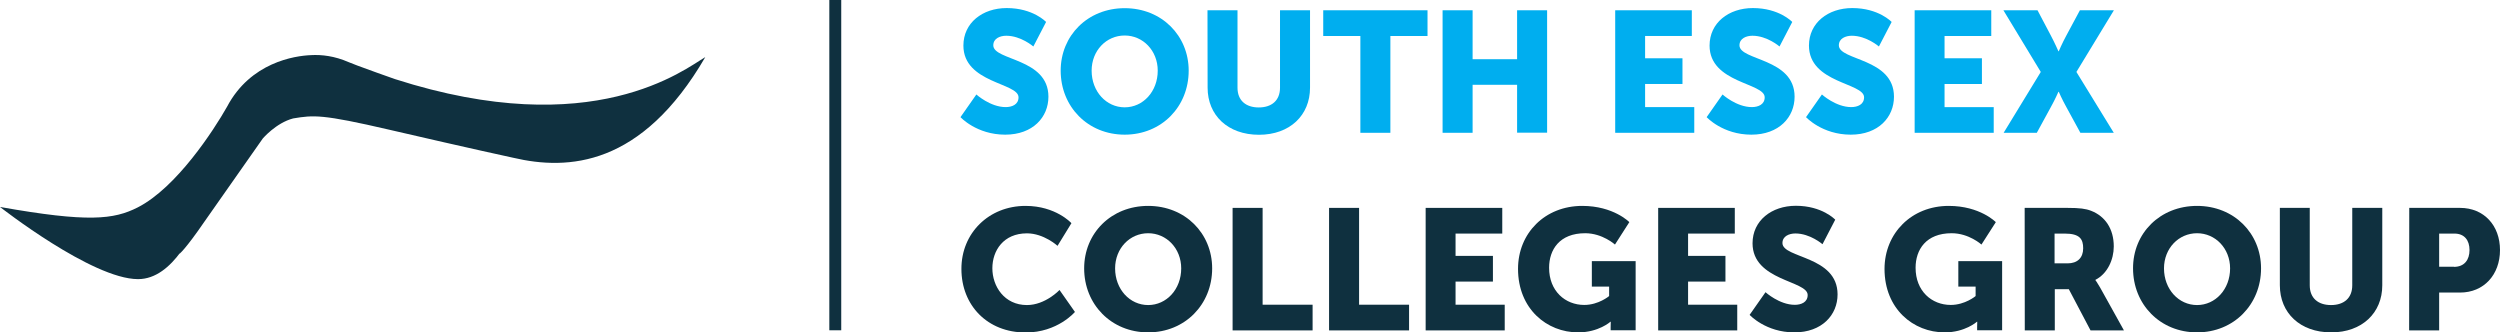 <?xml version="1.0" encoding="utf-8"?>
<!-- Generator: Adobe Illustrator 27.9.0, SVG Export Plug-In . SVG Version: 6.00 Build 0)  -->
<svg version="1.1" id="Layer_1" xmlns="http://www.w3.org/2000/svg" xmlns:xlink="http://www.w3.org/1999/xlink" x="0px" y="0px"
	 viewBox="0 0 214.06 28.46" style="enable-background:new 0 0 214.06 28.46;" xml:space="preserve">
<style type="text/css">
	.st0{fill:#0F303F;}
	.st1{fill:#00AEEF;}
</style>
<g>
	<g>
		<path class="st0" d="M24.78,5.11C24.77,5.11,24.77,5.11,24.78,5.11C24.77,5.11,24.77,5.11,24.78,5.11 M60.39,4.89
			c-1.74,1.01-9.57,7.34-26.58,1.88c-1.02-0.36-2.09-0.74-3.22-1.16l-0.74-0.29c-1.21-0.53-2.31-0.65-3.22-0.6l0,0
			c0.01,0,0.02,0,0.02,0c-1.43,0.05-5.21,0.63-7.21,4.42c-1.13,2-4.33,6.93-7.65,8.62C9.74,18.8,7.54,19.06,0,17.72
			c0,0,7.88,6.18,11.82,6.18c1.52,0,2.73-1.07,3.65-2.32c-0.04,0.06-0.08,0.11-0.12,0.17c0,0,0.5-0.36,2.16-2.78l4.99-7.11
			c0,0,1.14-1.34,2.6-1.72c1.76-0.29,2.47-0.37,8.2,0.96c7.02,1.63,10.65,2.41,10.65,2.41C48.64,14.61,54.94,14.27,60.39,4.89"/>
	</g>
	<g>
		<path class="st1" d="M83.6,8.09c0,0,1.19,1.08,2.51,1.08c0.53,0,1.1-0.21,1.1-0.84c0-1.25-4.72-1.2-4.72-4.43
			c0-1.94,1.63-3.21,3.71-3.21c2.26,0,3.37,1.19,3.37,1.19l-1.09,2.1c0,0-1.06-0.92-2.32-0.92c-0.53,0-1.11,0.23-1.11,0.82
			c0,1.32,4.72,1.08,4.72,4.4c0,1.75-1.33,3.25-3.7,3.25c-2.46,0-3.83-1.5-3.83-1.5L83.6,8.09z"/>
		<path class="st1" d="M96.3,0.7c3.17,0,5.48,2.35,5.48,5.35c0,3.08-2.32,5.48-5.48,5.48s-5.48-2.4-5.48-5.48
			C90.82,3.05,93.13,0.7,96.3,0.7z M96.3,9.19c1.57,0,2.83-1.35,2.83-3.14c0-1.71-1.26-3.01-2.83-3.01s-2.83,1.29-2.83,3.01
			C93.47,7.84,94.73,9.19,96.3,9.19z"/>
		<path class="st1" d="M103.39,0.88h2.57v6.63c0,1.1,0.72,1.69,1.82,1.69s1.82-0.59,1.82-1.69V0.88h2.57v6.63
			c0,2.36-1.73,4.03-4.37,4.03c-2.67,0-4.4-1.67-4.4-4.03L103.39,0.88L103.39,0.88z"/>
		<path class="st1" d="M116.48,3.08h-3.18v-2.2h8.93v2.2h-3.18v8.29h-2.57V3.08z"/>
		<path class="st1" d="M123.52,0.88h2.57v4.19h3.81V0.88h2.57v10.48h-2.57v-4.1h-3.81v4.11h-2.57V0.88z"/>
		<path class="st1" d="M138.29,0.88h6.57v2.2h-4v1.91h3.2v2.2h-3.2v1.98h4.21v2.2h-6.77V0.88H138.29z"/>
		<path class="st1" d="M147.49,8.09c0,0,1.19,1.08,2.51,1.08c0.53,0,1.1-0.21,1.1-0.84c0-1.25-4.72-1.2-4.72-4.43
			c0-1.94,1.63-3.21,3.71-3.21c2.26,0,3.37,1.19,3.37,1.19l-1.09,2.1c0,0-1.06-0.92-2.32-0.92c-0.53,0-1.11,0.23-1.11,0.82
			c0,1.32,4.72,1.08,4.72,4.4c0,1.75-1.33,3.25-3.7,3.25c-2.46,0-3.83-1.5-3.83-1.5L147.49,8.09z"/>
		<path class="st1" d="M156,8.09c0,0,1.19,1.08,2.51,1.08c0.53,0,1.1-0.21,1.1-0.84c0-1.25-4.72-1.2-4.72-4.43
			c0-1.94,1.63-3.21,3.71-3.21c2.26,0,3.37,1.19,3.37,1.19l-1.09,2.1c0,0-1.06-0.92-2.32-0.92c-0.53,0-1.11,0.23-1.11,0.82
			c0,1.32,4.72,1.08,4.72,4.4c0,1.75-1.33,3.25-3.7,3.25c-2.46,0-3.83-1.5-3.83-1.5L156,8.09z"/>
		<path class="st1" d="M163.93,0.88h6.57v2.2h-4v1.91h3.2v2.2h-3.2v1.98h4.21v2.2h-6.77V0.88H163.93z"/>
		<path class="st1" d="M174.74,6.16l-3.2-5.28h2.92l1.14,2.16c0.35,0.66,0.65,1.35,0.65,1.35h0.03c0,0,0.28-0.67,0.65-1.35
			l1.16-2.16H181l-3.21,5.28l3.2,5.21h-2.86l-1.2-2.2c-0.37-0.66-0.65-1.31-0.65-1.31h-0.03c0,0-0.28,0.65-0.65,1.31l-1.2,2.2h-2.84
			L174.74,6.16z"/>
	</g>
	<g>
		<path class="st0" d="M87.81,17.63c2.6,0,3.93,1.48,3.93,1.48l-1.19,1.94c0,0-1.17-1.07-2.62-1.07c-2.01,0-2.96,1.48-2.96,2.99
			c0,1.55,1.03,3.15,2.96,3.15c1.58,0,2.79-1.29,2.79-1.29l1.32,1.88c0,0-1.48,1.76-4.22,1.76c-3.28,0-5.5-2.33-5.5-5.44
			C82.31,19.97,84.66,17.63,87.81,17.63z"/>
		<path class="st0" d="M98.31,17.63c3.17,0,5.48,2.35,5.48,5.35c0,3.08-2.32,5.48-5.48,5.48s-5.48-2.4-5.48-5.48
			C92.83,19.97,95.14,17.63,98.31,17.63z M98.31,26.12c1.57,0,2.83-1.35,2.83-3.14c0-1.71-1.26-3.01-2.83-3.01s-2.83,1.29-2.83,3.01
			C95.48,24.77,96.74,26.12,98.31,26.12z"/>
		<path class="st0" d="M105.54,17.8h2.57v8.29h4.28v2.2h-6.85V17.8z"/>
		<path class="st0" d="M113.8,17.8h2.57v8.29h4.28v2.2h-6.85V17.8z"/>
		<path class="st0" d="M122.06,17.8h6.57V20h-4v1.91h3.2v2.2h-3.2v1.98h4.21v2.2h-6.77V17.8H122.06z"/>
		<path class="st0" d="M135.48,17.63c2.68,0,4.03,1.39,4.03,1.39l-1.23,1.92c0,0-1.07-0.97-2.55-0.97c-2.2,0-3.09,1.41-3.09,2.96
			c0,1.99,1.38,3.18,3.01,3.18c1.23,0,2.13-0.76,2.13-0.76v-0.81h-1.48v-2.18h3.75v5.92h-2.14v-0.29c0-0.22,0.01-0.44,0.01-0.44
			h-0.03c0,0-1.01,0.91-2.76,0.91c-2.68,0-5.15-2.01-5.15-5.44C129.98,19.97,132.28,17.63,135.48,17.63z"/>
		<path class="st0" d="M141.97,17.8h6.57V20h-4v1.91h3.2v2.2h-3.2v1.98h4.21v2.2h-6.77V17.8H141.97z"/>
		<path class="st0" d="M151.17,25.02c0,0,1.19,1.08,2.51,1.08c0.53,0,1.1-0.21,1.1-0.84c0-1.25-4.72-1.2-4.72-4.43
			c0-1.94,1.63-3.21,3.71-3.21c2.26,0,3.37,1.19,3.37,1.19l-1.09,2.1c0,0-1.06-0.92-2.32-0.92c-0.53,0-1.11,0.23-1.11,0.82
			c0,1.32,4.72,1.08,4.72,4.4c0,1.75-1.33,3.25-3.7,3.25c-2.46,0-3.83-1.5-3.83-1.5L151.17,25.02z"/>
		<path class="st0" d="M166.86,17.63c2.68,0,4.03,1.39,4.03,1.39l-1.23,1.92c0,0-1.07-0.97-2.55-0.97c-2.2,0-3.09,1.41-3.09,2.96
			c0,1.99,1.38,3.18,3.01,3.18c1.23,0,2.13-0.76,2.13-0.76v-0.81h-1.48v-2.18h3.75v5.92h-2.14v-0.29c0-0.22,0.01-0.44,0.01-0.44
			h-0.03c0,0-1.01,0.91-2.76,0.91c-2.68,0-5.15-2.01-5.15-5.44C161.37,19.97,163.67,17.63,166.86,17.63z"/>
		<path class="st0" d="M173.36,17.8h3.65c1.07,0,1.58,0.07,2.04,0.25c1.19,0.46,1.94,1.53,1.94,3.05c0,1.12-0.53,2.33-1.57,2.86
			v0.03c0,0,0.15,0.19,0.4,0.63l2.04,3.67H179l-1.86-3.53h-1.2v3.53h-2.57L173.36,17.8L173.36,17.8z M177.04,22.55
			c0.82,0,1.33-0.46,1.33-1.29c0-0.79-0.29-1.26-1.58-1.26h-0.87v2.55C175.92,22.55,177.04,22.55,177.04,22.55z"/>
		<path class="st0" d="M188.12,17.63c3.17,0,5.48,2.35,5.48,5.35c0,3.08-2.32,5.48-5.48,5.48s-5.48-2.4-5.48-5.48
			C182.63,19.97,184.95,17.63,188.12,17.63z M188.12,26.12c1.57,0,2.83-1.35,2.83-3.14c0-1.71-1.26-3.01-2.83-3.01
			s-2.83,1.29-2.83,3.01C185.29,24.77,186.55,26.12,188.12,26.12z"/>
		<path class="st0" d="M195.2,17.8h2.57v6.63c0,1.1,0.72,1.69,1.82,1.69s1.82-0.59,1.82-1.69V17.8h2.57v6.63
			c0,2.36-1.73,4.03-4.37,4.03c-2.67,0-4.4-1.67-4.4-4.03V17.8H195.2z"/>
		<path class="st0" d="M206.29,17.8h4.35c2.04,0,3.42,1.5,3.42,3.61s-1.38,3.64-3.42,3.64h-1.79v3.24h-2.57L206.29,17.8L206.29,17.8
			z M210.12,22.85c0.89,0,1.33-0.6,1.33-1.44S211.01,20,210.16,20h-1.31v2.84h1.27V22.85z"/>
	</g>
	<g>
		<rect x="71.01" y="0" class="st0" width="1.02" height="28.28"/>
	</g>
</g>
</svg>

